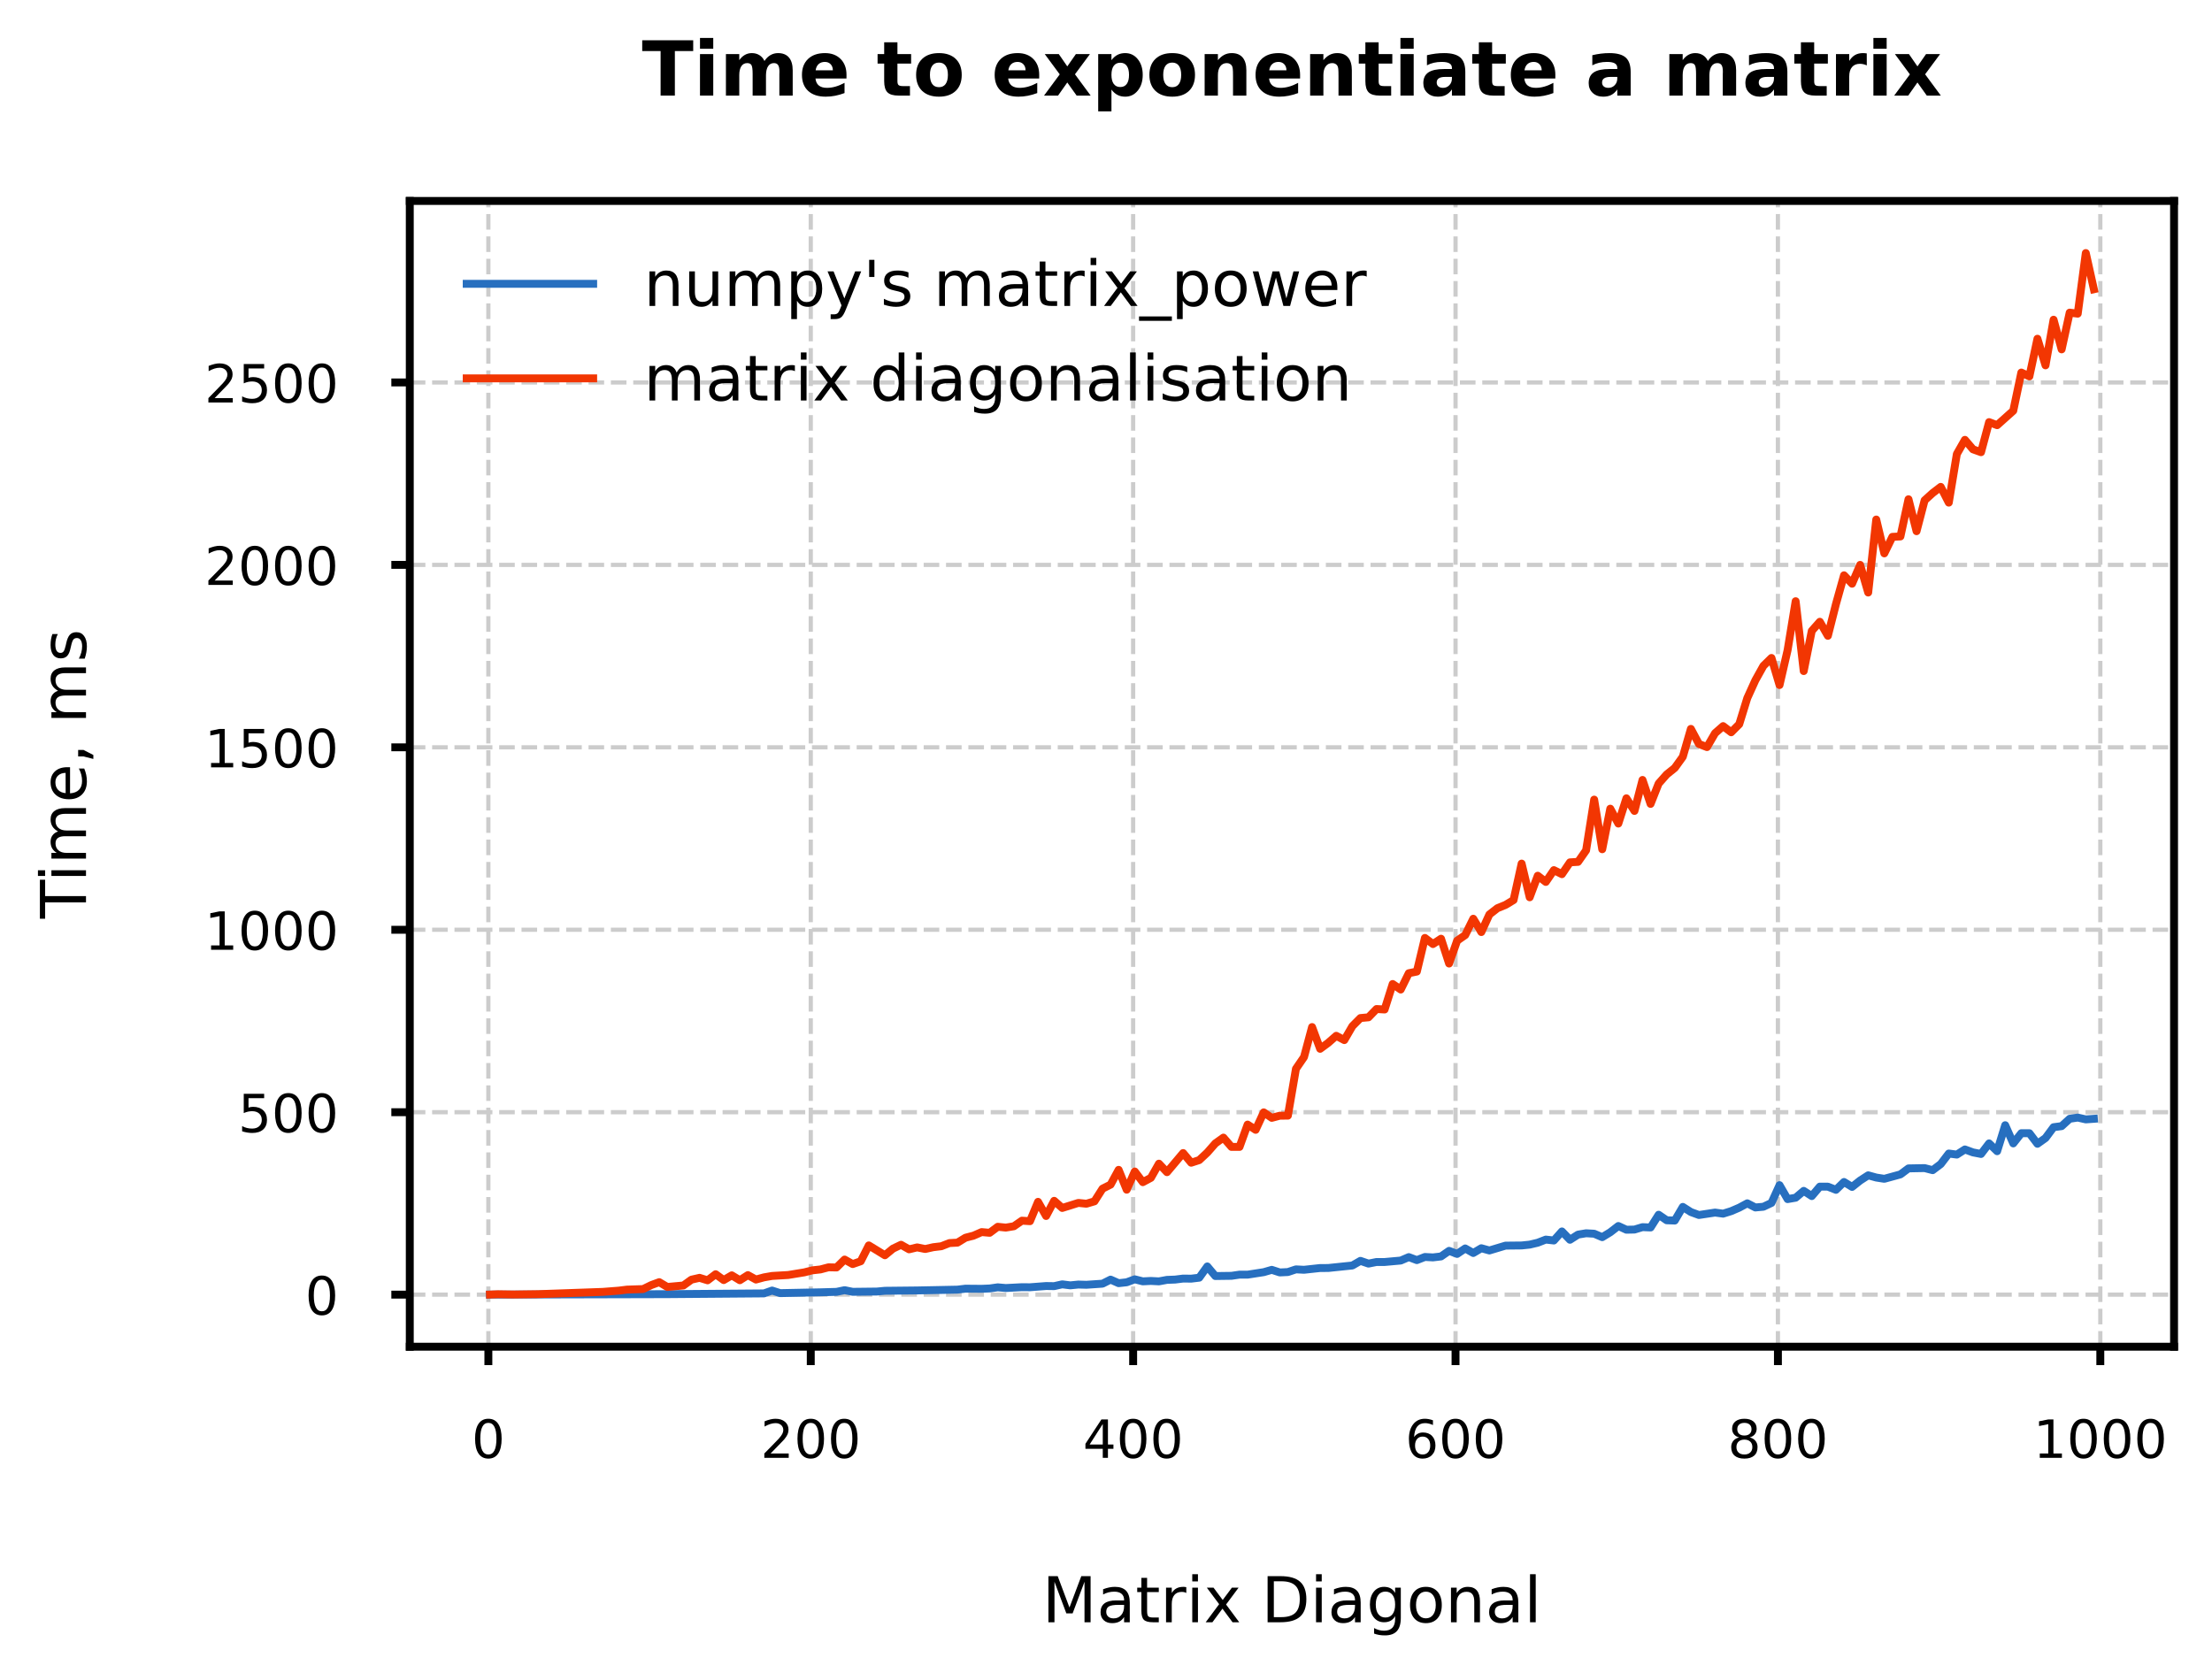 <?xml version="1.0" encoding="UTF-8" standalone="no"?>
<!-- Created with matplotlib (https://matplotlib.org/) -->
<svg xmlns="http://www.w3.org/2000/svg" xmlns:xlink="http://www.w3.org/1999/xlink" height="317.574pt" version="1.1" viewBox="0 0 419.764 317.574" width="419.764pt">
  <defs>
    <style type="text/css">
*{stroke-linecap:butt;stroke-linejoin:round;}
  </style>
  </defs>
  <g id="figure_1">
    <g id="patch_1">
      <path d="M 0 317.574  L 419.764 317.574  L 419.764 0  L 0 0  z " style="fill:#ffffff;"></path>
    </g>
    <g id="axes_1">
      <g id="patch_2">
        <path d="M 77.764 255.582  L 412.564 255.582  L 412.564 38.142  L 77.764 38.142  z " style="fill:#ffffff;"></path>
      </g>
      <g id="matplotlib.axis_1">
        <g id="xtick_1">
          <g id="line2d_1">
            <path clip-path="url(#pf05df5674e)" d="M 92.676 255.582  L 92.676 38.142  " style="fill:none;stroke:#cccccc;stroke-dasharray:2.96,1.28;stroke-dashoffset:0;stroke-width:0.8;"></path>
          </g>
          <g id="line2d_2">
            <defs>
              <path d="M 0 0  L 0 3.5  " id="m3ae72012a3" style="stroke:#000000;stroke-width:1.5;"></path>
            </defs>
            <g>
              <use style="stroke:#000000;stroke-width:1.5;" x="92.676" xlink:href="#m3ae72012a3" y="255.582"></use>
            </g>
          </g>
          <g id="text_1">
            <!-- 0 -->
            <defs>
              <path d="M 31.781 66.406  Q 24.172 66.406 20.328 58.906  Q 16.5 51.422 16.5 36.375  Q 16.5 21.391 20.328 13.891  Q 24.172 6.391 31.781 6.391  Q 39.453 6.391 43.281 13.891  Q 47.125 21.391 47.125 36.375  Q 47.125 51.422 43.281 58.906  Q 39.453 66.406 31.781 66.406  z M 31.781 74.219  Q 44.047 74.219 50.516 64.516  Q 56.984 54.828 56.984 36.375  Q 56.984 17.969 50.516 8.266  Q 44.047 -1.422 31.781 -1.422  Q 19.531 -1.422 13.062 8.266  Q 6.594 17.969 6.594 36.375  Q 6.594 54.828 13.062 64.516  Q 19.531 74.219 31.781 74.219  z " id="DejaVuSans-48"></path>
            </defs>
            <g transform="translate(89.495 276.68)scale(0.1 -0.1)">
              <use xlink:href="#DejaVuSans-48"></use>
            </g>
          </g>
        </g>
        <g id="xtick_2">
          <g id="line2d_3">
            <path clip-path="url(#pf05df5674e)" d="M 153.855 255.582  L 153.855 38.142  " style="fill:none;stroke:#cccccc;stroke-dasharray:2.96,1.28;stroke-dashoffset:0;stroke-width:0.8;"></path>
          </g>
          <g id="line2d_4">
            <g>
              <use style="stroke:#000000;stroke-width:1.5;" x="153.855" xlink:href="#m3ae72012a3" y="255.582"></use>
            </g>
          </g>
          <g id="text_2">
            <!-- 200 -->
            <defs>
              <path d="M 19.188 8.297  L 53.609 8.297  L 53.609 0  L 7.328 0  L 7.328 8.297  Q 12.938 14.109 22.625 23.891  Q 32.328 33.688 34.812 36.531  Q 39.547 41.844 41.422 45.531  Q 43.312 49.219 43.312 52.781  Q 43.312 58.594 39.234 62.25  Q 35.156 65.922 28.609 65.922  Q 23.969 65.922 18.812 64.312  Q 13.672 62.703 7.812 59.422  L 7.812 69.391  Q 13.766 71.781 18.938 73  Q 24.125 74.219 28.422 74.219  Q 39.75 74.219 46.484 68.547  Q 53.219 62.891 53.219 53.422  Q 53.219 48.922 51.531 44.891  Q 49.859 40.875 45.406 35.406  Q 44.188 33.984 37.641 27.219  Q 31.109 20.453 19.188 8.297  z " id="DejaVuSans-50"></path>
            </defs>
            <g transform="translate(144.311 276.68)scale(0.1 -0.1)">
              <use xlink:href="#DejaVuSans-50"></use>
              <use x="63.623" xlink:href="#DejaVuSans-48"></use>
              <use x="127.246" xlink:href="#DejaVuSans-48"></use>
            </g>
          </g>
        </g>
        <g id="xtick_3">
          <g id="line2d_5">
            <path clip-path="url(#pf05df5674e)" d="M 215.033 255.582  L 215.033 38.142  " style="fill:none;stroke:#cccccc;stroke-dasharray:2.96,1.28;stroke-dashoffset:0;stroke-width:0.8;"></path>
          </g>
          <g id="line2d_6">
            <g>
              <use style="stroke:#000000;stroke-width:1.5;" x="215.033" xlink:href="#m3ae72012a3" y="255.582"></use>
            </g>
          </g>
          <g id="text_3">
            <!-- 400 -->
            <defs>
              <path d="M 37.797 64.312  L 12.891 25.391  L 37.797 25.391  z M 35.203 72.906  L 47.609 72.906  L 47.609 25.391  L 58.016 25.391  L 58.016 17.188  L 47.609 17.188  L 47.609 0  L 37.797 0  L 37.797 17.188  L 4.891 17.188  L 4.891 26.703  z " id="DejaVuSans-52"></path>
            </defs>
            <g transform="translate(205.49 276.68)scale(0.1 -0.1)">
              <use xlink:href="#DejaVuSans-52"></use>
              <use x="63.623" xlink:href="#DejaVuSans-48"></use>
              <use x="127.246" xlink:href="#DejaVuSans-48"></use>
            </g>
          </g>
        </g>
        <g id="xtick_4">
          <g id="line2d_7">
            <path clip-path="url(#pf05df5674e)" d="M 276.212 255.582  L 276.212 38.142  " style="fill:none;stroke:#cccccc;stroke-dasharray:2.96,1.28;stroke-dashoffset:0;stroke-width:0.8;"></path>
          </g>
          <g id="line2d_8">
            <g>
              <use style="stroke:#000000;stroke-width:1.5;" x="276.212" xlink:href="#m3ae72012a3" y="255.582"></use>
            </g>
          </g>
          <g id="text_4">
            <!-- 600 -->
            <defs>
              <path d="M 33.016 40.375  Q 26.375 40.375 22.484 35.828  Q 18.609 31.297 18.609 23.391  Q 18.609 15.531 22.484 10.953  Q 26.375 6.391 33.016 6.391  Q 39.656 6.391 43.531 10.953  Q 47.406 15.531 47.406 23.391  Q 47.406 31.297 43.531 35.828  Q 39.656 40.375 33.016 40.375  z M 52.594 71.297  L 52.594 62.312  Q 48.875 64.062 45.094 64.984  Q 41.312 65.922 37.594 65.922  Q 27.828 65.922 22.672 59.328  Q 17.531 52.734 16.797 39.406  Q 19.672 43.656 24.016 45.922  Q 28.375 48.188 33.594 48.188  Q 44.578 48.188 50.953 41.516  Q 57.328 34.859 57.328 23.391  Q 57.328 12.156 50.688 5.359  Q 44.047 -1.422 33.016 -1.422  Q 20.359 -1.422 13.672 8.266  Q 6.984 17.969 6.984 36.375  Q 6.984 53.656 15.188 63.938  Q 23.391 74.219 37.203 74.219  Q 40.922 74.219 44.703 73.484  Q 48.484 72.75 52.594 71.297  z " id="DejaVuSans-54"></path>
            </defs>
            <g transform="translate(266.668 276.68)scale(0.1 -0.1)">
              <use xlink:href="#DejaVuSans-54"></use>
              <use x="63.623" xlink:href="#DejaVuSans-48"></use>
              <use x="127.246" xlink:href="#DejaVuSans-48"></use>
            </g>
          </g>
        </g>
        <g id="xtick_5">
          <g id="line2d_9">
            <path clip-path="url(#pf05df5674e)" d="M 337.391 255.582  L 337.391 38.142  " style="fill:none;stroke:#cccccc;stroke-dasharray:2.96,1.28;stroke-dashoffset:0;stroke-width:0.8;"></path>
          </g>
          <g id="line2d_10">
            <g>
              <use style="stroke:#000000;stroke-width:1.5;" x="337.391" xlink:href="#m3ae72012a3" y="255.582"></use>
            </g>
          </g>
          <g id="text_5">
            <!-- 800 -->
            <defs>
              <path d="M 31.781 34.625  Q 24.75 34.625 20.719 30.859  Q 16.703 27.094 16.703 20.516  Q 16.703 13.922 20.719 10.156  Q 24.75 6.391 31.781 6.391  Q 38.812 6.391 42.859 10.172  Q 46.922 13.969 46.922 20.516  Q 46.922 27.094 42.891 30.859  Q 38.875 34.625 31.781 34.625  z M 21.922 38.812  Q 15.578 40.375 12.031 44.719  Q 8.5 49.078 8.5 55.328  Q 8.5 64.062 14.719 69.141  Q 20.953 74.219 31.781 74.219  Q 42.672 74.219 48.875 69.141  Q 55.078 64.062 55.078 55.328  Q 55.078 49.078 51.531 44.719  Q 48 40.375 41.703 38.812  Q 48.828 37.156 52.797 32.312  Q 56.781 27.484 56.781 20.516  Q 56.781 9.906 50.312 4.234  Q 43.844 -1.422 31.781 -1.422  Q 19.734 -1.422 13.25 4.234  Q 6.781 9.906 6.781 20.516  Q 6.781 27.484 10.781 32.312  Q 14.797 37.156 21.922 38.812  z M 18.312 54.391  Q 18.312 48.734 21.844 45.562  Q 25.391 42.391 31.781 42.391  Q 38.141 42.391 41.719 45.562  Q 45.312 48.734 45.312 54.391  Q 45.312 60.062 41.719 63.234  Q 38.141 66.406 31.781 66.406  Q 25.391 66.406 21.844 63.234  Q 18.312 60.062 18.312 54.391  z " id="DejaVuSans-56"></path>
            </defs>
            <g transform="translate(327.847 276.68)scale(0.1 -0.1)">
              <use xlink:href="#DejaVuSans-56"></use>
              <use x="63.623" xlink:href="#DejaVuSans-48"></use>
              <use x="127.246" xlink:href="#DejaVuSans-48"></use>
            </g>
          </g>
        </g>
        <g id="xtick_6">
          <g id="line2d_11">
            <path clip-path="url(#pf05df5674e)" d="M 398.569 255.582  L 398.569 38.142  " style="fill:none;stroke:#cccccc;stroke-dasharray:2.96,1.28;stroke-dashoffset:0;stroke-width:0.8;"></path>
          </g>
          <g id="line2d_12">
            <g>
              <use style="stroke:#000000;stroke-width:1.5;" x="398.569" xlink:href="#m3ae72012a3" y="255.582"></use>
            </g>
          </g>
          <g id="text_6">
            <!-- 1000 -->
            <defs>
              <path d="M 12.406 8.297  L 28.516 8.297  L 28.516 63.922  L 10.984 60.406  L 10.984 69.391  L 28.422 72.906  L 38.281 72.906  L 38.281 8.297  L 54.391 8.297  L 54.391 0  L 12.406 0  z " id="DejaVuSans-49"></path>
            </defs>
            <g transform="translate(385.844 276.68)scale(0.1 -0.1)">
              <use xlink:href="#DejaVuSans-49"></use>
              <use x="63.623" xlink:href="#DejaVuSans-48"></use>
              <use x="127.246" xlink:href="#DejaVuSans-48"></use>
              <use x="190.869" xlink:href="#DejaVuSans-48"></use>
            </g>
          </g>
        </g>
        <g id="text_7">
          <!-- Matrix Diagonal -->
          <defs>
            <path d="M 9.812 72.906  L 24.516 72.906  L 43.109 23.297  L 61.812 72.906  L 76.516 72.906  L 76.516 0  L 66.891 0  L 66.891 64.016  L 48.094 14.016  L 38.188 14.016  L 19.391 64.016  L 19.391 0  L 9.812 0  z " id="DejaVuSans-77"></path>
            <path d="M 34.281 27.484  Q 23.391 27.484 19.188 25  Q 14.984 22.516 14.984 16.5  Q 14.984 11.719 18.141 8.906  Q 21.297 6.109 26.703 6.109  Q 34.188 6.109 38.703 11.406  Q 43.219 16.703 43.219 25.484  L 43.219 27.484  z M 52.203 31.203  L 52.203 0  L 43.219 0  L 43.219 8.297  Q 40.141 3.328 35.547 0.953  Q 30.953 -1.422 24.312 -1.422  Q 15.922 -1.422 10.953 3.297  Q 6 8.016 6 15.922  Q 6 25.141 12.172 29.828  Q 18.359 34.516 30.609 34.516  L 43.219 34.516  L 43.219 35.406  Q 43.219 41.609 39.141 45  Q 35.062 48.391 27.688 48.391  Q 23 48.391 18.547 47.266  Q 14.109 46.141 10.016 43.891  L 10.016 52.203  Q 14.938 54.109 19.578 55.047  Q 24.219 56 28.609 56  Q 40.484 56 46.344 49.844  Q 52.203 43.703 52.203 31.203  z " id="DejaVuSans-97"></path>
            <path d="M 18.312 70.219  L 18.312 54.688  L 36.812 54.688  L 36.812 47.703  L 18.312 47.703  L 18.312 18.016  Q 18.312 11.328 20.141 9.422  Q 21.969 7.516 27.594 7.516  L 36.812 7.516  L 36.812 0  L 27.594 0  Q 17.188 0 13.234 3.875  Q 9.281 7.766 9.281 18.016  L 9.281 47.703  L 2.688 47.703  L 2.688 54.688  L 9.281 54.688  L 9.281 70.219  z " id="DejaVuSans-116"></path>
            <path d="M 41.109 46.297  Q 39.594 47.172 37.812 47.578  Q 36.031 48 33.891 48  Q 26.266 48 22.188 43.047  Q 18.109 38.094 18.109 28.812  L 18.109 0  L 9.078 0  L 9.078 54.688  L 18.109 54.688  L 18.109 46.188  Q 20.953 51.172 25.484 53.578  Q 30.031 56 36.531 56  Q 37.453 56 38.578 55.875  Q 39.703 55.766 41.062 55.516  z " id="DejaVuSans-114"></path>
            <path d="M 9.422 54.688  L 18.406 54.688  L 18.406 0  L 9.422 0  z M 9.422 75.984  L 18.406 75.984  L 18.406 64.594  L 9.422 64.594  z " id="DejaVuSans-105"></path>
            <path d="M 54.891 54.688  L 35.109 28.078  L 55.906 0  L 45.312 0  L 29.391 21.484  L 13.484 0  L 2.875 0  L 24.125 28.609  L 4.688 54.688  L 15.281 54.688  L 29.781 35.203  L 44.281 54.688  z " id="DejaVuSans-120"></path>
            <path id="DejaVuSans-32"></path>
            <path d="M 19.672 64.797  L 19.672 8.109  L 31.594 8.109  Q 46.688 8.109 53.688 14.938  Q 60.688 21.781 60.688 36.531  Q 60.688 51.172 53.688 57.984  Q 46.688 64.797 31.594 64.797  z M 9.812 72.906  L 30.078 72.906  Q 51.266 72.906 61.172 64.094  Q 71.094 55.281 71.094 36.531  Q 71.094 17.672 61.125 8.828  Q 51.172 0 30.078 0  L 9.812 0  z " id="DejaVuSans-68"></path>
            <path d="M 45.406 27.984  Q 45.406 37.75 41.375 43.109  Q 37.359 48.484 30.078 48.484  Q 22.859 48.484 18.828 43.109  Q 14.797 37.75 14.797 27.984  Q 14.797 18.266 18.828 12.891  Q 22.859 7.516 30.078 7.516  Q 37.359 7.516 41.375 12.891  Q 45.406 18.266 45.406 27.984  z M 54.391 6.781  Q 54.391 -7.172 48.188 -13.984  Q 42 -20.797 29.203 -20.797  Q 24.469 -20.797 20.266 -20.094  Q 16.062 -19.391 12.109 -17.922  L 12.109 -9.188  Q 16.062 -11.328 19.922 -12.344  Q 23.781 -13.375 27.781 -13.375  Q 36.625 -13.375 41.016 -8.766  Q 45.406 -4.156 45.406 5.172  L 45.406 9.625  Q 42.625 4.781 38.281 2.391  Q 33.938 0 27.875 0  Q 17.828 0 11.672 7.656  Q 5.516 15.328 5.516 27.984  Q 5.516 40.672 11.672 48.328  Q 17.828 56 27.875 56  Q 33.938 56 38.281 53.609  Q 42.625 51.219 45.406 46.391  L 45.406 54.688  L 54.391 54.688  z " id="DejaVuSans-103"></path>
            <path d="M 30.609 48.391  Q 23.391 48.391 19.188 42.75  Q 14.984 37.109 14.984 27.297  Q 14.984 17.484 19.156 11.844  Q 23.344 6.203 30.609 6.203  Q 37.797 6.203 41.984 11.859  Q 46.188 17.531 46.188 27.297  Q 46.188 37.016 41.984 42.703  Q 37.797 48.391 30.609 48.391  z M 30.609 56  Q 42.328 56 49.016 48.375  Q 55.719 40.766 55.719 27.297  Q 55.719 13.875 49.016 6.219  Q 42.328 -1.422 30.609 -1.422  Q 18.844 -1.422 12.172 6.219  Q 5.516 13.875 5.516 27.297  Q 5.516 40.766 12.172 48.375  Q 18.844 56 30.609 56  z " id="DejaVuSans-111"></path>
            <path d="M 54.891 33.016  L 54.891 0  L 45.906 0  L 45.906 32.719  Q 45.906 40.484 42.875 44.328  Q 39.844 48.188 33.797 48.188  Q 26.516 48.188 22.312 43.547  Q 18.109 38.922 18.109 30.906  L 18.109 0  L 9.078 0  L 9.078 54.688  L 18.109 54.688  L 18.109 46.188  Q 21.344 51.125 25.703 53.562  Q 30.078 56 35.797 56  Q 45.219 56 50.047 50.172  Q 54.891 44.344 54.891 33.016  z " id="DejaVuSans-110"></path>
            <path d="M 9.422 75.984  L 18.406 75.984  L 18.406 0  L 9.422 0  z " id="DejaVuSans-108"></path>
          </defs>
          <g transform="translate(197.776 307.878)scale(0.12 -0.12)">
            <use xlink:href="#DejaVuSans-77"></use>
            <use x="86.279" xlink:href="#DejaVuSans-97"></use>
            <use x="147.559" xlink:href="#DejaVuSans-116"></use>
            <use x="186.768" xlink:href="#DejaVuSans-114"></use>
            <use x="227.881" xlink:href="#DejaVuSans-105"></use>
            <use x="255.664" xlink:href="#DejaVuSans-120"></use>
            <use x="314.844" xlink:href="#DejaVuSans-32"></use>
            <use x="346.631" xlink:href="#DejaVuSans-68"></use>
            <use x="423.633" xlink:href="#DejaVuSans-105"></use>
            <use x="451.416" xlink:href="#DejaVuSans-97"></use>
            <use x="512.695" xlink:href="#DejaVuSans-103"></use>
            <use x="576.172" xlink:href="#DejaVuSans-111"></use>
            <use x="637.354" xlink:href="#DejaVuSans-110"></use>
            <use x="700.732" xlink:href="#DejaVuSans-97"></use>
            <use x="762.012" xlink:href="#DejaVuSans-108"></use>
          </g>
        </g>
      </g>
      <g id="matplotlib.axis_2">
        <g id="ytick_1">
          <g id="line2d_13">
            <path clip-path="url(#pf05df5674e)" d="M 77.764 245.7  L 412.564 245.7  " style="fill:none;stroke:#cccccc;stroke-dasharray:2.96,1.28;stroke-dashoffset:0;stroke-width:0.8;"></path>
          </g>
          <g id="line2d_14">
            <defs>
              <path d="M 0 0  L -3.5 0  " id="m6ee674b109" style="stroke:#000000;stroke-width:1.5;"></path>
            </defs>
            <g>
              <use style="stroke:#000000;stroke-width:1.5;" x="77.764" xlink:href="#m6ee674b109" y="245.7"></use>
            </g>
          </g>
          <g id="text_8">
            <!-- 0 -->
            <g transform="translate(57.901 249.5)scale(0.1 -0.1)">
              <use xlink:href="#DejaVuSans-48"></use>
            </g>
          </g>
        </g>
        <g id="ytick_2">
          <g id="line2d_15">
            <path clip-path="url(#pf05df5674e)" d="M 77.764 211.077  L 412.564 211.077  " style="fill:none;stroke:#cccccc;stroke-dasharray:2.96,1.28;stroke-dashoffset:0;stroke-width:0.8;"></path>
          </g>
          <g id="line2d_16">
            <g>
              <use style="stroke:#000000;stroke-width:1.5;" x="77.764" xlink:href="#m6ee674b109" y="211.077"></use>
            </g>
          </g>
          <g id="text_9">
            <!-- 500 -->
            <defs>
              <path d="M 10.797 72.906  L 49.516 72.906  L 49.516 64.594  L 19.828 64.594  L 19.828 46.734  Q 21.969 47.469 24.109 47.828  Q 26.266 48.188 28.422 48.188  Q 40.625 48.188 47.75 41.5  Q 54.891 34.812 54.891 23.391  Q 54.891 11.625 47.562 5.094  Q 40.234 -1.422 26.906 -1.422  Q 22.312 -1.422 17.547 -0.641  Q 12.797 0.141 7.719 1.703  L 7.719 11.625  Q 12.109 9.234 16.797 8.062  Q 21.484 6.891 26.703 6.891  Q 35.156 6.891 40.078 11.328  Q 45.016 15.766 45.016 23.391  Q 45.016 31 40.078 35.438  Q 35.156 39.891 26.703 39.891  Q 22.75 39.891 18.812 39.016  Q 14.891 38.141 10.797 36.281  z " id="DejaVuSans-53"></path>
            </defs>
            <g transform="translate(45.176 214.876)scale(0.1 -0.1)">
              <use xlink:href="#DejaVuSans-53"></use>
              <use x="63.623" xlink:href="#DejaVuSans-48"></use>
              <use x="127.246" xlink:href="#DejaVuSans-48"></use>
            </g>
          </g>
        </g>
        <g id="ytick_3">
          <g id="line2d_17">
            <path clip-path="url(#pf05df5674e)" d="M 77.764 176.454  L 412.564 176.454  " style="fill:none;stroke:#cccccc;stroke-dasharray:2.96,1.28;stroke-dashoffset:0;stroke-width:0.8;"></path>
          </g>
          <g id="line2d_18">
            <g>
              <use style="stroke:#000000;stroke-width:1.5;" x="77.764" xlink:href="#m6ee674b109" y="176.454"></use>
            </g>
          </g>
          <g id="text_10">
            <!-- 1000 -->
            <g transform="translate(38.814 180.253)scale(0.1 -0.1)">
              <use xlink:href="#DejaVuSans-49"></use>
              <use x="63.623" xlink:href="#DejaVuSans-48"></use>
              <use x="127.246" xlink:href="#DejaVuSans-48"></use>
              <use x="190.869" xlink:href="#DejaVuSans-48"></use>
            </g>
          </g>
        </g>
        <g id="ytick_4">
          <g id="line2d_19">
            <path clip-path="url(#pf05df5674e)" d="M 77.764 141.83  L 412.564 141.83  " style="fill:none;stroke:#cccccc;stroke-dasharray:2.96,1.28;stroke-dashoffset:0;stroke-width:0.8;"></path>
          </g>
          <g id="line2d_20">
            <g>
              <use style="stroke:#000000;stroke-width:1.5;" x="77.764" xlink:href="#m6ee674b109" y="141.83"></use>
            </g>
          </g>
          <g id="text_11">
            <!-- 1500 -->
            <g transform="translate(38.814 145.63)scale(0.1 -0.1)">
              <use xlink:href="#DejaVuSans-49"></use>
              <use x="63.623" xlink:href="#DejaVuSans-53"></use>
              <use x="127.246" xlink:href="#DejaVuSans-48"></use>
              <use x="190.869" xlink:href="#DejaVuSans-48"></use>
            </g>
          </g>
        </g>
        <g id="ytick_5">
          <g id="line2d_21">
            <path clip-path="url(#pf05df5674e)" d="M 77.764 107.207  L 412.564 107.207  " style="fill:none;stroke:#cccccc;stroke-dasharray:2.96,1.28;stroke-dashoffset:0;stroke-width:0.8;"></path>
          </g>
          <g id="line2d_22">
            <g>
              <use style="stroke:#000000;stroke-width:1.5;" x="77.764" xlink:href="#m6ee674b109" y="107.207"></use>
            </g>
          </g>
          <g id="text_12">
            <!-- 2000 -->
            <g transform="translate(38.814 111.006)scale(0.1 -0.1)">
              <use xlink:href="#DejaVuSans-50"></use>
              <use x="63.623" xlink:href="#DejaVuSans-48"></use>
              <use x="127.246" xlink:href="#DejaVuSans-48"></use>
              <use x="190.869" xlink:href="#DejaVuSans-48"></use>
            </g>
          </g>
        </g>
        <g id="ytick_6">
          <g id="line2d_23">
            <path clip-path="url(#pf05df5674e)" d="M 77.764 72.584  L 412.564 72.584  " style="fill:none;stroke:#cccccc;stroke-dasharray:2.96,1.28;stroke-dashoffset:0;stroke-width:0.8;"></path>
          </g>
          <g id="line2d_24">
            <g>
              <use style="stroke:#000000;stroke-width:1.5;" x="77.764" xlink:href="#m6ee674b109" y="72.584"></use>
            </g>
          </g>
          <g id="text_13">
            <!-- 2500 -->
            <g transform="translate(38.814 76.383)scale(0.1 -0.1)">
              <use xlink:href="#DejaVuSans-50"></use>
              <use x="63.623" xlink:href="#DejaVuSans-53"></use>
              <use x="127.246" xlink:href="#DejaVuSans-48"></use>
              <use x="190.869" xlink:href="#DejaVuSans-48"></use>
            </g>
          </g>
        </g>
        <g id="text_14">
          <!-- Time, ms -->
          <defs>
            <path d="M -0.297 72.906  L 61.375 72.906  L 61.375 64.594  L 35.5 64.594  L 35.5 0  L 25.594 0  L 25.594 64.594  L -0.297 64.594  z " id="DejaVuSans-84"></path>
            <path d="M 52 44.188  Q 55.375 50.25 60.062 53.125  Q 64.75 56 71.094 56  Q 79.641 56 84.281 50.016  Q 88.922 44.047 88.922 33.016  L 88.922 0  L 79.891 0  L 79.891 32.719  Q 79.891 40.578 77.094 44.375  Q 74.312 48.188 68.609 48.188  Q 61.625 48.188 57.562 43.547  Q 53.516 38.922 53.516 30.906  L 53.516 0  L 44.484 0  L 44.484 32.719  Q 44.484 40.625 41.703 44.406  Q 38.922 48.188 33.109 48.188  Q 26.219 48.188 22.156 43.531  Q 18.109 38.875 18.109 30.906  L 18.109 0  L 9.078 0  L 9.078 54.688  L 18.109 54.688  L 18.109 46.188  Q 21.188 51.219 25.484 53.609  Q 29.781 56 35.688 56  Q 41.656 56 45.828 52.969  Q 50 49.953 52 44.188  z " id="DejaVuSans-109"></path>
            <path d="M 56.203 29.594  L 56.203 25.203  L 14.891 25.203  Q 15.484 15.922 20.484 11.062  Q 25.484 6.203 34.422 6.203  Q 39.594 6.203 44.453 7.469  Q 49.312 8.734 54.109 11.281  L 54.109 2.781  Q 49.266 0.734 44.188 -0.344  Q 39.109 -1.422 33.891 -1.422  Q 20.797 -1.422 13.156 6.188  Q 5.516 13.812 5.516 26.812  Q 5.516 40.234 12.766 48.109  Q 20.016 56 32.328 56  Q 43.359 56 49.781 48.891  Q 56.203 41.797 56.203 29.594  z M 47.219 32.234  Q 47.125 39.594 43.094 43.984  Q 39.062 48.391 32.422 48.391  Q 24.906 48.391 20.391 44.141  Q 15.875 39.891 15.188 32.172  z " id="DejaVuSans-101"></path>
            <path d="M 11.719 12.406  L 22.016 12.406  L 22.016 4  L 14.016 -11.625  L 7.719 -11.625  L 11.719 4  z " id="DejaVuSans-44"></path>
            <path d="M 44.281 53.078  L 44.281 44.578  Q 40.484 46.531 36.375 47.5  Q 32.281 48.484 27.875 48.484  Q 21.188 48.484 17.844 46.438  Q 14.5 44.391 14.5 40.281  Q 14.5 37.156 16.891 35.375  Q 19.281 33.594 26.516 31.984  L 29.594 31.297  Q 39.156 29.25 43.188 25.516  Q 47.219 21.781 47.219 15.094  Q 47.219 7.469 41.188 3.016  Q 35.156 -1.422 24.609 -1.422  Q 20.219 -1.422 15.453 -0.562  Q 10.688 0.297 5.422 2  L 5.422 11.281  Q 10.406 8.688 15.234 7.391  Q 20.062 6.109 24.812 6.109  Q 31.156 6.109 34.562 8.281  Q 37.984 10.453 37.984 14.406  Q 37.984 18.062 35.516 20.016  Q 33.062 21.969 24.703 23.781  L 21.578 24.516  Q 13.234 26.266 9.516 29.906  Q 5.812 33.547 5.812 39.891  Q 5.812 47.609 11.281 51.797  Q 16.75 56 26.812 56  Q 31.781 56 36.172 55.266  Q 40.578 54.547 44.281 53.078  z " id="DejaVuSans-115"></path>
          </defs>
          <g transform="translate(16.318 174.326)rotate(-90)scale(0.12 -0.12)">
            <use xlink:href="#DejaVuSans-84"></use>
            <use x="57.959" xlink:href="#DejaVuSans-105"></use>
            <use x="85.742" xlink:href="#DejaVuSans-109"></use>
            <use x="183.154" xlink:href="#DejaVuSans-101"></use>
            <use x="244.678" xlink:href="#DejaVuSans-44"></use>
            <use x="276.465" xlink:href="#DejaVuSans-32"></use>
            <use x="308.252" xlink:href="#DejaVuSans-109"></use>
            <use x="405.664" xlink:href="#DejaVuSans-115"></use>
          </g>
        </g>
      </g>
      <g id="line2d_25">
        <path clip-path="url(#pf05df5674e)" d="M 92.982 245.697  L 126.63 245.612  L 144.984 245.466  L 146.513 244.926  L 148.043 245.416  L 155.69 245.26  L 158.749 245.174  L 160.278 244.854  L 161.808 245.166  L 166.396 245.115  L 167.926 244.971  L 174.044 244.906  L 181.691 244.753  L 183.22 244.569  L 186.279 244.595  L 187.809 244.531  L 189.338 244.313  L 190.868 244.447  L 193.927 244.287  L 195.456 244.301  L 198.515 244.067  L 200.045 244.09  L 201.574 243.747  L 203.103 243.939  L 204.633 243.788  L 206.162 243.832  L 209.221 243.622  L 210.751 242.85  L 212.28 243.527  L 213.81 243.357  L 215.339 242.794  L 216.869 243.18  L 218.398 243.103  L 219.928 243.181  L 221.457 242.901  L 222.987 242.844  L 224.516 242.652  L 226.045 242.67  L 227.575 242.485  L 229.104 240.352  L 230.634 242.173  L 233.693 242.132  L 235.222 241.907  L 236.752 241.91  L 239.811 241.437  L 241.34 240.996  L 242.87 241.489  L 244.399 241.414  L 245.928 240.906  L 247.458 240.985  L 250.517 240.652  L 252.046 240.646  L 256.635 240.171  L 258.164 239.29  L 259.694 239.812  L 261.223 239.507  L 262.753 239.508  L 265.812 239.233  L 267.341 238.579  L 268.87 239.151  L 270.4 238.553  L 271.929 238.636  L 273.459 238.452  L 274.988 237.392  L 276.518 237.97  L 278.047 236.937  L 279.577 237.799  L 281.106 236.895  L 282.636 237.32  L 285.695 236.402  L 288.754 236.37  L 290.283 236.21  L 291.812 235.847  L 293.342 235.254  L 294.871 235.427  L 296.401 233.71  L 297.93 235.289  L 299.46 234.31  L 300.989 234.055  L 302.519 234.141  L 304.048 234.794  L 305.578 233.862  L 307.107 232.68  L 308.637 233.383  L 310.166 233.352  L 311.695 232.893  L 313.225 232.958  L 314.754 230.539  L 316.284 231.59  L 317.813 231.642  L 319.343 229.05  L 320.872 230.026  L 322.402 230.588  L 325.461 230.127  L 326.99 230.333  L 328.52 229.855  L 330.049 229.195  L 331.579 228.371  L 333.108 229.158  L 334.637 229.019  L 336.167 228.298  L 337.696 224.924  L 339.226 227.572  L 340.755 227.308  L 342.285 226.011  L 343.814 226.998  L 345.344 225.201  L 346.873 225.21  L 348.403 225.81  L 349.932 224.323  L 351.462 225.259  L 352.991 224.046  L 354.521 223.057  L 356.05 223.48  L 357.579 223.72  L 360.638 222.88  L 362.168 221.743  L 365.227 221.686  L 366.756 222.08  L 368.286 220.923  L 369.815 218.922  L 371.345 219.123  L 372.874 218.147  L 374.404 218.708  L 375.933 219.004  L 377.463 217  L 378.992 218.48  L 380.521 213.547  L 382.051 217  L 383.58 215.062  L 385.11 215.066  L 386.639 217.074  L 388.169 215.983  L 389.698 213.926  L 391.228 213.724  L 392.757 212.327  L 394.287 212.098  L 395.816 212.444  L 397.346 212.334  L 397.346 212.334  " style="fill:none;stroke:#276fbf;stroke-linecap:square;stroke-width:1.5;"></path>
      </g>
      <g id="line2d_26">
        <path clip-path="url(#pf05df5674e)" d="M 92.982 245.689  L 94.511 245.627  L 97.57 245.674  L 102.159 245.612  L 114.394 245.178  L 117.453 244.94  L 118.983 244.748  L 122.042 244.646  L 123.571 243.896  L 125.101 243.333  L 126.63 244.244  L 129.689 243.965  L 131.219 242.859  L 132.748 242.513  L 134.278 242.984  L 135.807 241.829  L 137.336 242.938  L 138.866 242.037  L 140.395 242.967  L 141.925 241.996  L 143.454 242.838  L 144.984 242.42  L 146.513 242.154  L 149.572 241.974  L 152.631 241.474  L 154.161 241.089  L 155.69 240.921  L 157.219 240.517  L 158.749 240.547  L 160.278 239.044  L 161.808 239.902  L 163.337 239.369  L 164.867 236.358  L 167.926 238.229  L 169.455 236.972  L 170.985 236.238  L 172.514 237.104  L 174.044 236.736  L 175.573 237.042  L 177.103 236.699  L 178.632 236.516  L 180.161 235.918  L 181.691 235.834  L 183.22 234.901  L 184.75 234.503  L 186.279 233.831  L 187.809 233.967  L 189.338 232.825  L 190.868 232.979  L 192.397 232.726  L 193.927 231.665  L 195.456 231.763  L 196.986 228.091  L 198.515 230.775  L 200.045 227.897  L 201.574 229.252  L 204.633 228.293  L 206.162 228.448  L 207.692 227.994  L 209.221 225.592  L 210.751 224.822  L 212.28 222.018  L 213.81 225.786  L 215.339 222.333  L 216.869 224.356  L 218.398 223.536  L 219.928 220.845  L 221.457 222.46  L 224.516 218.83  L 226.045 220.666  L 227.575 220.169  L 229.104 218.739  L 230.634 216.996  L 232.163 215.902  L 233.693 217.667  L 235.222 217.665  L 236.752 213.428  L 238.281 214.423  L 239.811 211.109  L 241.34 212.151  L 242.87 211.741  L 244.399 211.73  L 245.928 202.842  L 247.458 200.611  L 248.987 194.918  L 250.517 199.047  L 252.046 197.918  L 253.576 196.579  L 255.105 197.392  L 256.635 194.753  L 258.164 193.211  L 259.694 193.07  L 261.223 191.496  L 262.753 191.586  L 264.282 186.75  L 265.812 187.799  L 267.341 184.702  L 268.87 184.39  L 270.4 178.006  L 271.929 179.167  L 273.459 178.154  L 274.988 182.863  L 276.518 178.523  L 278.047 177.465  L 279.577 174.363  L 281.106 176.891  L 282.636 173.552  L 284.165 172.36  L 285.695 171.737  L 287.224 170.817  L 288.754 163.896  L 290.283 170.289  L 291.812 166.2  L 293.342 167.376  L 294.871 165.138  L 296.401 165.903  L 297.93 163.66  L 299.46 163.569  L 300.989 161.382  L 302.519 151.755  L 304.048 161.173  L 305.578 153.477  L 307.107 156.299  L 308.637 151.506  L 310.166 153.901  L 311.695 148.023  L 313.225 152.567  L 314.754 148.705  L 316.284 146.978  L 317.813 145.746  L 319.343 143.62  L 320.872 138.333  L 322.402 141.195  L 323.931 141.787  L 325.461 139.149  L 326.99 137.806  L 328.52 138.973  L 330.049 137.441  L 331.579 132.481  L 333.108 129.111  L 334.637 126.367  L 336.167 124.871  L 337.696 130.009  L 339.226 123.395  L 340.755 114.104  L 342.285 127.357  L 343.814 119.732  L 345.344 118.004  L 346.873 120.666  L 348.403 114.641  L 349.932 109.183  L 351.462 110.777  L 352.991 107.207  L 354.521 112.452  L 356.05 98.6  L 357.579 105.022  L 359.109 101.887  L 360.638 101.809  L 362.168 94.751  L 363.697 100.813  L 365.227 94.956  L 366.756 93.573  L 368.286 92.401  L 369.815 95.391  L 371.345 86.164  L 372.874 83.476  L 374.404 85.272  L 375.933 85.819  L 377.463 80.113  L 378.992 80.692  L 382.051 77.956  L 383.58 70.706  L 385.11 71.434  L 386.639 64.287  L 388.169 69.336  L 389.698 60.678  L 391.228 66.303  L 392.757 59.334  L 394.287 59.527  L 395.816 48.025  L 397.346 54.892  L 397.346 54.892  " style="fill:none;stroke:#f23602;stroke-linecap:square;stroke-width:1.5;"></path>
      </g>
      <g id="patch_3">
        <path d="M 77.764 255.582  L 77.764 38.142  " style="fill:none;stroke:#000000;stroke-linecap:square;stroke-linejoin:miter;stroke-width:1.5;"></path>
      </g>
      <g id="patch_4">
        <path d="M 412.564 255.582  L 412.564 38.142  " style="fill:none;stroke:#000000;stroke-linecap:square;stroke-linejoin:miter;stroke-width:1.5;"></path>
      </g>
      <g id="patch_5">
        <path d="M 77.764 255.582  L 412.564 255.582  " style="fill:none;stroke:#000000;stroke-linecap:square;stroke-linejoin:miter;stroke-width:1.5;"></path>
      </g>
      <g id="patch_6">
        <path d="M 77.764 38.142  L 412.564 38.142  " style="fill:none;stroke:#000000;stroke-linecap:square;stroke-linejoin:miter;stroke-width:1.5;"></path>
      </g>
      <g id="text_15">
        <!-- Time to exponentiate a matrix -->
        <defs>
          <path d="M 0.484 72.906  L 67.672 72.906  L 67.672 58.688  L 43.5 58.688  L 43.5 0  L 24.703 0  L 24.703 58.688  L 0.484 58.688  z " id="DejaVuSans-Bold-84"></path>
          <path d="M 8.406 54.688  L 25.875 54.688  L 25.875 0  L 8.406 0  z M 8.406 75.984  L 25.875 75.984  L 25.875 61.719  L 8.406 61.719  z " id="DejaVuSans-Bold-105"></path>
          <path d="M 59.078 45.609  Q 62.406 50.688 66.969 53.344  Q 71.531 56 77 56  Q 86.422 56 91.359 50.188  Q 96.297 44.391 96.297 33.297  L 96.297 0  L 78.719 0  L 78.719 28.516  Q 78.766 29.156 78.781 29.828  Q 78.812 30.516 78.812 31.781  Q 78.812 37.594 77.094 40.203  Q 75.391 42.828 71.578 42.828  Q 66.609 42.828 63.891 38.719  Q 61.188 34.625 61.078 26.859  L 61.078 0  L 43.5 0  L 43.5 28.516  Q 43.5 37.594 41.938 40.203  Q 40.375 42.828 36.375 42.828  Q 31.344 42.828 28.609 38.703  Q 25.875 34.578 25.875 26.906  L 25.875 0  L 8.297 0  L 8.297 54.688  L 25.875 54.688  L 25.875 46.688  Q 29.109 51.312 33.281 53.656  Q 37.453 56 42.484 56  Q 48.141 56 52.484 53.266  Q 56.844 50.531 59.078 45.609  z " id="DejaVuSans-Bold-109"></path>
          <path d="M 62.984 27.484  L 62.984 22.516  L 22.125 22.516  Q 22.75 16.359 26.562 13.281  Q 30.375 10.203 37.203 10.203  Q 42.719 10.203 48.5 11.844  Q 54.297 13.484 60.406 16.797  L 60.406 3.328  Q 54.203 0.984 48 -0.219  Q 41.797 -1.422 35.594 -1.422  Q 20.75 -1.422 12.516 6.125  Q 4.297 13.672 4.297 27.297  Q 4.297 40.672 12.375 48.328  Q 20.453 56 34.625 56  Q 47.516 56 55.25 48.234  Q 62.984 40.484 62.984 27.484  z M 45.016 33.297  Q 45.016 38.281 42.109 41.328  Q 39.203 44.391 34.516 44.391  Q 29.438 44.391 26.266 41.531  Q 23.094 38.672 22.312 33.297  z " id="DejaVuSans-Bold-101"></path>
          <path id="DejaVuSans-Bold-32"></path>
          <path d="M 27.484 70.219  L 27.484 54.688  L 45.516 54.688  L 45.516 42.188  L 27.484 42.188  L 27.484 19  Q 27.484 15.188 29 13.844  Q 30.516 12.5 35.016 12.5  L 44 12.5  L 44 0  L 29 0  Q 18.656 0 14.328 4.312  Q 10.016 8.641 10.016 19  L 10.016 42.188  L 1.312 42.188  L 1.312 54.688  L 10.016 54.688  L 10.016 70.219  z " id="DejaVuSans-Bold-116"></path>
          <path d="M 34.422 43.5  Q 28.609 43.5 25.562 39.328  Q 22.516 35.156 22.516 27.297  Q 22.516 19.438 25.562 15.25  Q 28.609 11.078 34.422 11.078  Q 40.141 11.078 43.156 15.25  Q 46.188 19.438 46.188 27.297  Q 46.188 35.156 43.156 39.328  Q 40.141 43.5 34.422 43.5  z M 34.422 56  Q 48.531 56 56.469 48.375  Q 64.406 40.766 64.406 27.297  Q 64.406 13.812 56.469 6.188  Q 48.531 -1.422 34.422 -1.422  Q 20.266 -1.422 12.281 6.188  Q 4.297 13.812 4.297 27.297  Q 4.297 40.766 12.281 48.375  Q 20.266 56 34.422 56  z " id="DejaVuSans-Bold-111"></path>
          <path d="M 22.219 27.984  L 2.484 54.688  L 21 54.688  L 32.172 38.484  L 43.5 54.688  L 62.016 54.688  L 42.281 28.078  L 62.984 0  L 44.484 0  L 32.172 17.281  L 20.016 0  L 1.516 0  z " id="DejaVuSans-Bold-120"></path>
          <path d="M 25.875 7.906  L 25.875 -20.797  L 8.406 -20.797  L 8.406 54.688  L 25.875 54.688  L 25.875 46.688  Q 29.5 51.469 33.891 53.734  Q 38.281 56 44 56  Q 54.109 56 60.594 47.969  Q 67.094 39.938 67.094 27.297  Q 67.094 14.656 60.594 6.609  Q 54.109 -1.422 44 -1.422  Q 38.281 -1.422 33.891 0.844  Q 29.5 3.125 25.875 7.906  z M 37.5 43.312  Q 31.891 43.312 28.875 39.188  Q 25.875 35.062 25.875 27.297  Q 25.875 19.531 28.875 15.406  Q 31.891 11.281 37.5 11.281  Q 43.109 11.281 46.062 15.375  Q 49.031 19.484 49.031 27.297  Q 49.031 35.109 46.062 39.203  Q 43.109 43.312 37.5 43.312  z " id="DejaVuSans-Bold-112"></path>
          <path d="M 63.375 33.297  L 63.375 0  L 45.797 0  L 45.797 5.422  L 45.797 25.484  Q 45.797 32.562 45.484 35.25  Q 45.172 37.938 44.391 39.203  Q 43.359 40.922 41.594 41.875  Q 39.844 42.828 37.594 42.828  Q 32.125 42.828 29 38.594  Q 25.875 34.375 25.875 26.906  L 25.875 0  L 8.406 0  L 8.406 54.688  L 25.875 54.688  L 25.875 46.688  Q 29.828 51.469 34.266 53.734  Q 38.719 56 44.094 56  Q 53.562 56 58.469 50.188  Q 63.375 44.391 63.375 33.297  z " id="DejaVuSans-Bold-110"></path>
          <path d="M 32.906 24.609  Q 27.438 24.609 24.672 22.75  Q 21.922 20.906 21.922 17.281  Q 21.922 13.969 24.141 12.078  Q 26.375 10.203 30.328 10.203  Q 35.25 10.203 38.625 13.734  Q 42 17.281 42 22.609  L 42 24.609  z M 59.625 31.203  L 59.625 0  L 42 0  L 42 8.109  Q 38.484 3.125 34.078 0.844  Q 29.688 -1.422 23.391 -1.422  Q 14.891 -1.422 9.594 3.531  Q 4.297 8.5 4.297 16.406  Q 4.297 26.031 10.906 30.516  Q 17.531 35.016 31.688 35.016  L 42 35.016  L 42 36.375  Q 42 40.531 38.719 42.453  Q 35.453 44.391 28.516 44.391  Q 22.906 44.391 18.062 43.266  Q 13.234 42.141 9.078 39.891  L 9.078 53.219  Q 14.703 54.594 20.359 55.297  Q 26.031 56 31.688 56  Q 46.484 56 53.047 50.172  Q 59.625 44.344 59.625 31.203  z " id="DejaVuSans-Bold-97"></path>
          <path d="M 49.031 39.797  Q 46.734 40.875 44.453 41.375  Q 42.188 41.891 39.891 41.891  Q 33.156 41.891 29.516 37.562  Q 25.875 33.25 25.875 25.203  L 25.875 0  L 8.406 0  L 8.406 54.688  L 25.875 54.688  L 25.875 45.703  Q 29.25 51.078 33.609 53.531  Q 37.984 56 44.094 56  Q 44.969 56 45.984 55.922  Q 47.016 55.859 48.969 55.609  z " id="DejaVuSans-Bold-114"></path>
        </defs>
        <g transform="translate(121.803 18.142)scale(0.144 -0.144)">
          <use xlink:href="#DejaVuSans-Bold-84"></use>
          <use x="68.213" xlink:href="#DejaVuSans-Bold-105"></use>
          <use x="102.49" xlink:href="#DejaVuSans-Bold-109"></use>
          <use x="206.689" xlink:href="#DejaVuSans-Bold-101"></use>
          <use x="274.512" xlink:href="#DejaVuSans-Bold-32"></use>
          <use x="309.326" xlink:href="#DejaVuSans-Bold-116"></use>
          <use x="357.129" xlink:href="#DejaVuSans-Bold-111"></use>
          <use x="425.83" xlink:href="#DejaVuSans-Bold-32"></use>
          <use x="460.645" xlink:href="#DejaVuSans-Bold-101"></use>
          <use x="528.467" xlink:href="#DejaVuSans-Bold-120"></use>
          <use x="592.969" xlink:href="#DejaVuSans-Bold-112"></use>
          <use x="664.551" xlink:href="#DejaVuSans-Bold-111"></use>
          <use x="733.252" xlink:href="#DejaVuSans-Bold-110"></use>
          <use x="804.443" xlink:href="#DejaVuSans-Bold-101"></use>
          <use x="872.266" xlink:href="#DejaVuSans-Bold-110"></use>
          <use x="943.457" xlink:href="#DejaVuSans-Bold-116"></use>
          <use x="991.26" xlink:href="#DejaVuSans-Bold-105"></use>
          <use x="1025.537" xlink:href="#DejaVuSans-Bold-97"></use>
          <use x="1093.018" xlink:href="#DejaVuSans-Bold-116"></use>
          <use x="1140.82" xlink:href="#DejaVuSans-Bold-101"></use>
          <use x="1208.643" xlink:href="#DejaVuSans-Bold-32"></use>
          <use x="1243.457" xlink:href="#DejaVuSans-Bold-97"></use>
          <use x="1310.938" xlink:href="#DejaVuSans-Bold-32"></use>
          <use x="1345.752" xlink:href="#DejaVuSans-Bold-109"></use>
          <use x="1449.951" xlink:href="#DejaVuSans-Bold-97"></use>
          <use x="1517.432" xlink:href="#DejaVuSans-Bold-116"></use>
          <use x="1565.234" xlink:href="#DejaVuSans-Bold-114"></use>
          <use x="1614.551" xlink:href="#DejaVuSans-Bold-105"></use>
          <use x="1648.828" xlink:href="#DejaVuSans-Bold-120"></use>
        </g>
      </g>
      <g id="legend_1">
        <g id="line2d_27">
          <path d="M 88.564 53.86  L 112.564 53.86  " style="fill:none;stroke:#276fbf;stroke-linecap:square;stroke-width:1.5;"></path>
        </g>
        <g id="line2d_28"></g>
        <g id="text_16">
          <!-- numpy's matrix_power -->
          <defs>
            <path d="M 8.5 21.578  L 8.5 54.688  L 17.484 54.688  L 17.484 21.922  Q 17.484 14.156 20.5 10.266  Q 23.531 6.391 29.594 6.391  Q 36.859 6.391 41.078 11.031  Q 45.312 15.672 45.312 23.688  L 45.312 54.688  L 54.297 54.688  L 54.297 0  L 45.312 0  L 45.312 8.406  Q 42.047 3.422 37.719 1  Q 33.406 -1.422 27.688 -1.422  Q 18.266 -1.422 13.375 4.438  Q 8.5 10.297 8.5 21.578  z M 31.109 56  z " id="DejaVuSans-117"></path>
            <path d="M 18.109 8.203  L 18.109 -20.797  L 9.078 -20.797  L 9.078 54.688  L 18.109 54.688  L 18.109 46.391  Q 20.953 51.266 25.266 53.625  Q 29.594 56 35.594 56  Q 45.562 56 51.781 48.094  Q 58.016 40.188 58.016 27.297  Q 58.016 14.406 51.781 6.484  Q 45.562 -1.422 35.594 -1.422  Q 29.594 -1.422 25.266 0.953  Q 20.953 3.328 18.109 8.203  z M 48.688 27.297  Q 48.688 37.203 44.609 42.844  Q 40.531 48.484 33.406 48.484  Q 26.266 48.484 22.188 42.844  Q 18.109 37.203 18.109 27.297  Q 18.109 17.391 22.188 11.75  Q 26.266 6.109 33.406 6.109  Q 40.531 6.109 44.609 11.75  Q 48.688 17.391 48.688 27.297  z " id="DejaVuSans-112"></path>
            <path d="M 32.172 -5.078  Q 28.375 -14.844 24.75 -17.812  Q 21.141 -20.797 15.094 -20.797  L 7.906 -20.797  L 7.906 -13.281  L 13.188 -13.281  Q 16.891 -13.281 18.938 -11.516  Q 21 -9.766 23.484 -3.219  L 25.094 0.875  L 2.984 54.688  L 12.5 54.688  L 29.594 11.922  L 46.688 54.688  L 56.203 54.688  z " id="DejaVuSans-121"></path>
            <path d="M 17.922 72.906  L 17.922 45.797  L 9.625 45.797  L 9.625 72.906  z " id="DejaVuSans-39"></path>
            <path d="M 50.984 -16.609  L 50.984 -23.578  L -0.984 -23.578  L -0.984 -16.609  z " id="DejaVuSans-95"></path>
            <path d="M 4.203 54.688  L 13.188 54.688  L 24.422 12.016  L 35.594 54.688  L 46.188 54.688  L 57.422 12.016  L 68.609 54.688  L 77.594 54.688  L 63.281 0  L 52.688 0  L 40.922 44.828  L 29.109 0  L 18.5 0  z " id="DejaVuSans-119"></path>
          </defs>
          <g transform="translate(122.164 58.06)scale(0.12 -0.12)">
            <use xlink:href="#DejaVuSans-110"></use>
            <use x="63.379" xlink:href="#DejaVuSans-117"></use>
            <use x="126.758" xlink:href="#DejaVuSans-109"></use>
            <use x="224.17" xlink:href="#DejaVuSans-112"></use>
            <use x="287.646" xlink:href="#DejaVuSans-121"></use>
            <use x="346.826" xlink:href="#DejaVuSans-39"></use>
            <use x="374.316" xlink:href="#DejaVuSans-115"></use>
            <use x="426.416" xlink:href="#DejaVuSans-32"></use>
            <use x="458.203" xlink:href="#DejaVuSans-109"></use>
            <use x="555.615" xlink:href="#DejaVuSans-97"></use>
            <use x="616.895" xlink:href="#DejaVuSans-116"></use>
            <use x="656.104" xlink:href="#DejaVuSans-114"></use>
            <use x="697.217" xlink:href="#DejaVuSans-105"></use>
            <use x="725" xlink:href="#DejaVuSans-120"></use>
            <use x="784.18" xlink:href="#DejaVuSans-95"></use>
            <use x="834.18" xlink:href="#DejaVuSans-112"></use>
            <use x="897.656" xlink:href="#DejaVuSans-111"></use>
            <use x="958.838" xlink:href="#DejaVuSans-119"></use>
            <use x="1040.625" xlink:href="#DejaVuSans-101"></use>
            <use x="1102.148" xlink:href="#DejaVuSans-114"></use>
          </g>
        </g>
        <g id="line2d_29">
          <path d="M 88.564 71.807  L 112.564 71.807  " style="fill:none;stroke:#f23602;stroke-linecap:square;stroke-width:1.5;"></path>
        </g>
        <g id="line2d_30"></g>
        <g id="text_17">
          <!-- matrix diagonalisation -->
          <defs>
            <path d="M 45.406 46.391  L 45.406 75.984  L 54.391 75.984  L 54.391 0  L 45.406 0  L 45.406 8.203  Q 42.578 3.328 38.25 0.953  Q 33.938 -1.422 27.875 -1.422  Q 17.969 -1.422 11.734 6.484  Q 5.516 14.406 5.516 27.297  Q 5.516 40.188 11.734 48.094  Q 17.969 56 27.875 56  Q 33.938 56 38.25 53.625  Q 42.578 51.266 45.406 46.391  z M 14.797 27.297  Q 14.797 17.391 18.875 11.75  Q 22.953 6.109 30.078 6.109  Q 37.203 6.109 41.297 11.75  Q 45.406 17.391 45.406 27.297  Q 45.406 37.203 41.297 42.844  Q 37.203 48.484 30.078 48.484  Q 22.953 48.484 18.875 42.844  Q 14.797 37.203 14.797 27.297  z " id="DejaVuSans-100"></path>
          </defs>
          <g transform="translate(122.164 76.007)scale(0.12 -0.12)">
            <use xlink:href="#DejaVuSans-109"></use>
            <use x="97.412" xlink:href="#DejaVuSans-97"></use>
            <use x="158.691" xlink:href="#DejaVuSans-116"></use>
            <use x="197.9" xlink:href="#DejaVuSans-114"></use>
            <use x="239.014" xlink:href="#DejaVuSans-105"></use>
            <use x="266.797" xlink:href="#DejaVuSans-120"></use>
            <use x="325.977" xlink:href="#DejaVuSans-32"></use>
            <use x="357.764" xlink:href="#DejaVuSans-100"></use>
            <use x="421.24" xlink:href="#DejaVuSans-105"></use>
            <use x="449.023" xlink:href="#DejaVuSans-97"></use>
            <use x="510.303" xlink:href="#DejaVuSans-103"></use>
            <use x="573.779" xlink:href="#DejaVuSans-111"></use>
            <use x="634.961" xlink:href="#DejaVuSans-110"></use>
            <use x="698.34" xlink:href="#DejaVuSans-97"></use>
            <use x="759.619" xlink:href="#DejaVuSans-108"></use>
            <use x="787.402" xlink:href="#DejaVuSans-105"></use>
            <use x="815.186" xlink:href="#DejaVuSans-115"></use>
            <use x="867.285" xlink:href="#DejaVuSans-97"></use>
            <use x="928.564" xlink:href="#DejaVuSans-116"></use>
            <use x="967.773" xlink:href="#DejaVuSans-105"></use>
            <use x="995.557" xlink:href="#DejaVuSans-111"></use>
            <use x="1056.738" xlink:href="#DejaVuSans-110"></use>
          </g>
        </g>
      </g>
    </g>
  </g>
  <defs>
    <clipPath id="pf05df5674e">
      <rect height="217.44" width="334.8" x="77.764" y="38.142"></rect>
    </clipPath>
  </defs>
</svg>
